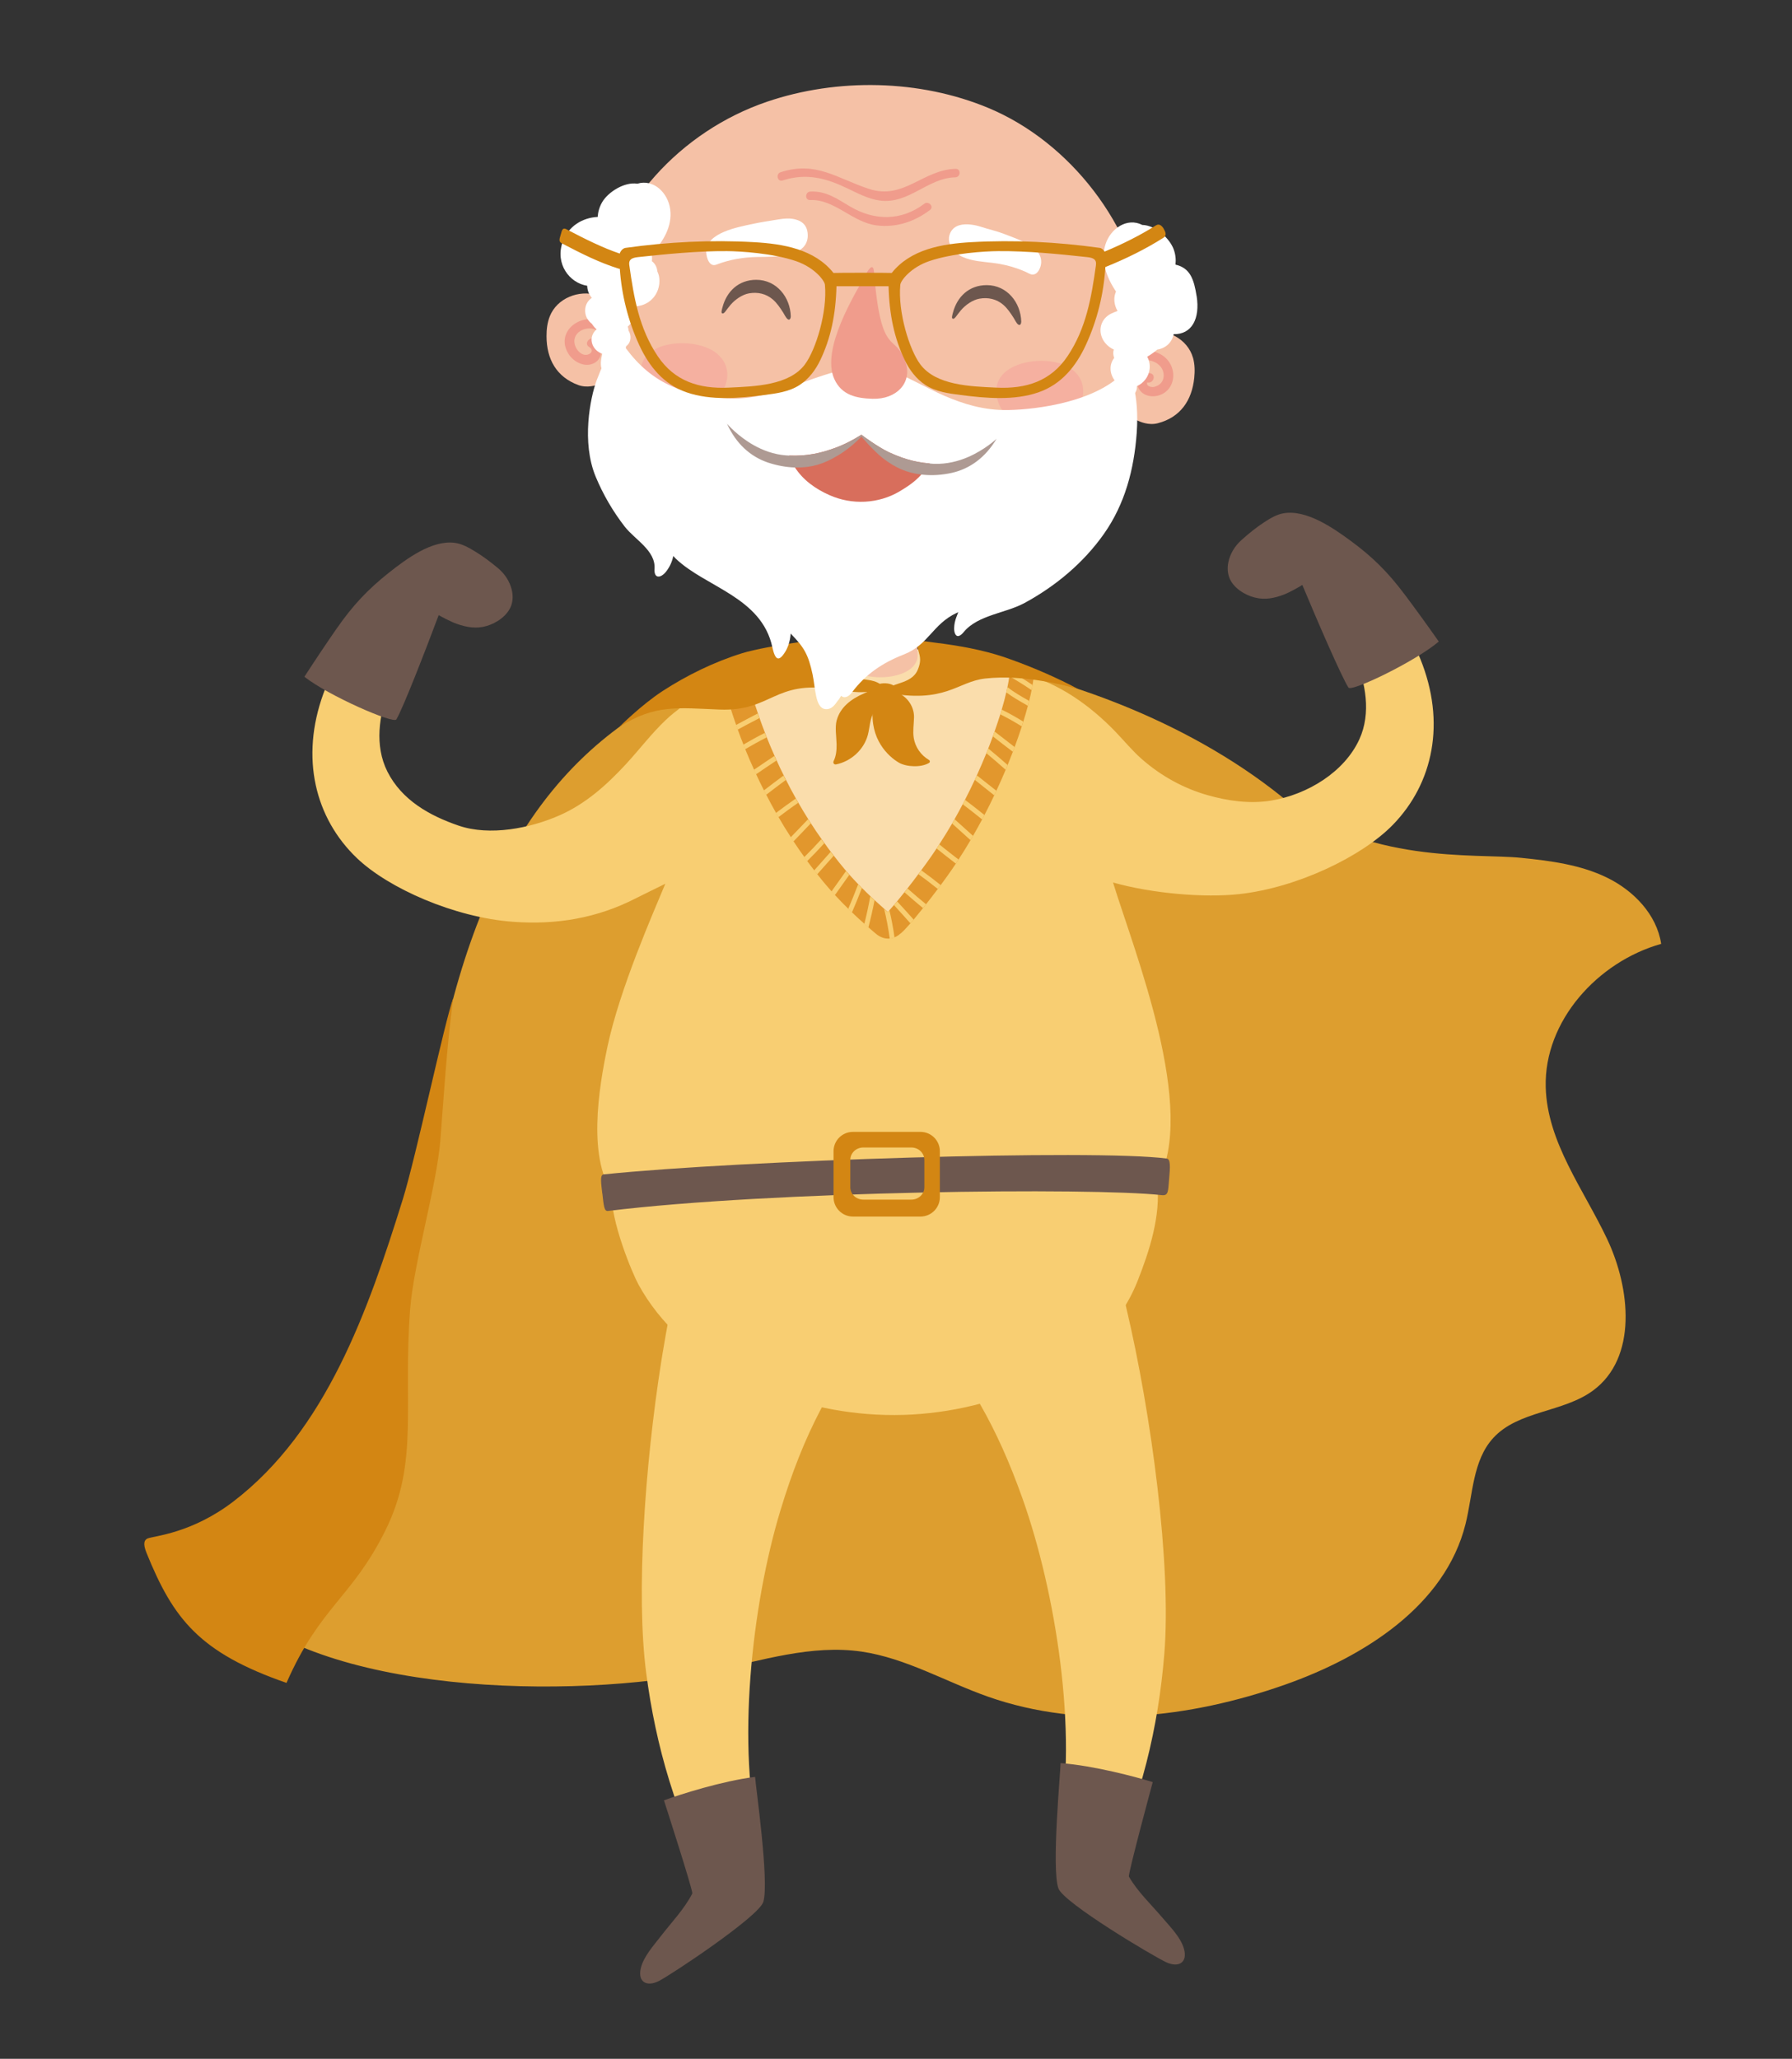 <?xml version="1.0" encoding="UTF-8"?>
<svg id="_圖層_1" data-name="圖層 1" xmlns="http://www.w3.org/2000/svg" viewBox="0 0 522.29 599.95">
  <rect x="0" y="0" width="522.29" height="599.95" fill="#333333" stroke="none"/>
  <defs>
    <style>
      .cls-1 {
        fill: #f8ce72;
      }

      .cls-2 {
        fill: #f09c8c;
      }

      .cls-3 {
        fill: #f5b0a0;
      }

      .cls-4 {
        fill: #fff;
      }

      .cls-5 {
        fill: #f5c1a6;
      }

      .cls-6 {
        fill: #faddac;
      }

      .cls-7 {
        fill: #ae9a93;
      }

      .cls-8 {
        fill: #d38613;
      }

      .cls-9 {
        fill: #dd9e2f;
      }

      .cls-10 {
        fill: #d86e5c;
      }

      .cls-11 {
        fill: #e2972d;
      }

      .cls-12 {
        fill: #6d574e;
      }
    </style>
  </defs>
  <path class="cls-9" d="M373.37,232.02c24.88,19.91,56.46,16.6,69.87,17.95,8.6,.87,17.37,1.99,25.14,5.78,7.77,3.79,14.49,10.75,15.78,19.3-18.52,5.21-34.15,22.49-33.65,41.72,.41,16.06,11,29.74,17.88,44.25,6.87,14.51,8.85,34.65-4.07,44.18-8.73,6.44-21.78,5.83-29.1,13.83-6.02,6.57-5.93,16.46-8.09,25.11-5.93,23.75-29.53,38.65-52.62,46.79-27.77,9.78-58.79,13.27-86.55,3.49-12.33-4.34-23.91-11.23-36.84-13.13-14.58-2.13-29.13,2.61-43.56,5.61-41.64,8.66-114.74,6.71-141.49-21.04-3.64-3.78-5.35-6.94,.1-9.12,42.52-16.99,51.08-85.59,59.77-137.13,11.43-67.85,36.63-102.85,76.7-120.45,20.93-9.2,43.29-11.69,67.82-8.49,36.92,4.82,75.12,19.09,102.93,41.35Z"/>
  <path class="cls-6" d="M207.76,202.09c16.12-13.54,38.34-14.33,58.31-13,14.11,.94,25.31,3.11,37.81,9.8,7.43,3.98,2.66,16.05-6.33,33.83-11.76,23.25-25.14,43.15-39.87,45.51-9.18,1.47-28.17-23.68-41.84-44.34-9.11-13.77-13.94-26.87-8.09-31.79Z"/>
  <path class="cls-5" d="M244.6,165.38c2.57-.13,20.44-.97,22.18-.81,.09,3.55,.39,21.8,.67,26.06,.59,8.86-22.33,9.39-22.62-.86-.06-2.2-.13-17.4-.24-24.39Z"/>
  <path class="cls-1" d="M339.35,481.94c-1.76,21.55-6.68,42.14-16.53,63.25-8.51-1.44-15.25-6.66-14.21-11.88,5.62-28.27-.93-69.46-10.59-96.62-3.78-10.64-7.72-19.37-12.35-27.47-.14-.25-.28-.5-.43-.75-3.74-6.51-7.97-12.62-12.93-19-4.39-5.65-9.38-11.53-15.15-18.09,.19,.33,54.85-15.9,63.17-16.86h.01s.02,.06,.03,.08c2.58,6.37,5.23,15.36,7.72,25.77,.05,.21,.11,.42,.16,.63v.03c7.38,31.22,13.2,75.02,11.1,100.9Z"/>
  <path class="cls-12" d="M335.97,519.33s-7.29,26.93-6.94,27.53c2.59,4.48,6.42,8.03,9.76,11.97,2.18,2.57,5.34,5.69,6.28,9.06,1.13,4.05-1.56,5.55-5.11,3.95-3.62-1.64-30.01-17.34-31.49-21.57-2.05-5.85,.63-33.96,.64-36.49,9.66,.72,22.11,4.06,26.87,5.54Z"/>
  <path class="cls-1" d="M265.08,373.05c-4.21,5.28-7.99,10.14-11.38,14.78-5.11,6.98-9.39,13.49-13.11,20.29-.14,.26-.28,.51-.41,.77-.35,.64-.68,1.28-1.02,1.92-4.55,8.71-8.28,18.02-11.73,29.44-8.34,27.59-12.9,69.06-5.92,97.02,1.28,5.18-5.21,10.71-13.62,12.55-10.85-20.6-16.77-40.94-19.56-62.38-2.99-22.92-.38-60.33,4.37-90.51,.16-.98,.31-1.96,.47-2.92,.01-.04,.01-.09,.03-.13,2.21-13.52,4.85-25.39,7.6-33.55,8.4-.35,63.98,13.31,64.28,12.73Z"/>
  <path class="cls-12" d="M193.51,524.63s8.58,26.54,8.26,27.16c-2.37,4.6-6.02,8.33-9.17,12.43-2.05,2.67-5.06,5.94-5.84,9.35-.94,4.1,1.83,5.47,5.3,3.7,3.54-1.81,29.14-18.77,30.42-23.06,1.77-5.94-2.27-33.89-2.4-36.41-9.62,1.19-21.89,5.12-26.57,6.83Z"/>
  <path class="cls-1" d="M337.25,344.73c1.14,9.46-2.26,19.88-5.69,28.55-10.37,26.23-41.97,38.22-68.12,39.03-3.6,.11-7.21,.02-10.8-.27-25.55-2.07-53.85-14.45-66.6-37.8-1.62-2.98-8.16-18.33-7.81-27.13,0,0,157.1-2.01,159.02-2.38Z"/>
  <path class="cls-1" d="M413.97,192.03c-3.06-7.56-9.77-17.82-9.77-17.82,0,0-11.19,4.78-16.09,5.88,.69,.01,15.22,19.83,8.06,35.4-4.32,9.39-14.97,16.05-25.72,17.81-6.16,1.01-12.6,.1-18.55-1.6-7.07-2.02-13.55-5.62-19.08-10.47-2.86-2.51-5.18-5.37-7.81-8.1-7.26-7.52-16.52-14.17-26.79-16.71,0,0-7.28,45.55-39.27,72.53-.03,0-.05-.02-.07-.03-19.75-11.93-39.64-52.34-42.47-72.19-6.05,1.98-16.24,7.25-22.38,13.09-4.23,4.02-7.69,8.63-11.63,12.9-5.57,6.03-11.74,11.54-19.3,14.87-8.59,3.79-20.34,6.11-29.42,3.01-8.46-2.89-16.57-7.43-20.76-15.73-7.72-15.29,6.06-35.64,6.75-35.67-4.94-.92-16.3-5.28-16.3-5.28,0,0-6.32,10.5-9.1,18.17-6.81,18.74-2.45,36.33,9.78,48,9.2,8.77,28.33,17.27,45.48,18.53,12.76,.94,24.55-1.09,35.74-6.82,2.94-1.5,5.84-2.86,8.64-4.26-3.37,8.12-13.33,30.68-16.87,47.51-2.49,11.84-6.16,33.42,2.4,43.86,.45,.55,44.23-6.16,82.81-7.21,38.09-1.03,75,3.03,75,3.03,11.96-21.21-6.6-67.3-12.85-87.56,11.51,3.24,26.67,4.5,36.8,3.38,17.09-1.89,35.9-11.08,44.76-20.19,11.8-12.12,15.5-29.85,8.01-48.33Z"/>
  <path class="cls-12" d="M98.26,182.98c4.49-6.46,8.85-11.14,15.01-16.03,5.11-4.05,12.64-9.69,19.36-8.75,2.02,.28,3.94,1.35,5.66,2.39,2.42,1.46,4.69,3.17,6.86,4.98,1.94,1.62,3.4,3.81,4,6.28,.36,1.48,.37,3.07-.12,4.51-1.02,3.02-4.28,5.21-7.23,6.07-3.01,.87-5.81,.37-8.69-.64-1.69-.59-4.9-2.3-5.25-2.54-3.9,10.41-10.36,27.03-12.33,30.39-.82,1.4-19.91-6.96-26.81-12.43,3.1-4.8,6.28-9.55,9.54-14.25Z"/>
  <path class="cls-12" d="M409.28,173.08c-4.72-6.29-9.25-10.81-15.59-15.46-5.25-3.86-12.99-9.22-19.67-8.03-2.01,.36-3.89,1.5-5.57,2.6-2.37,1.55-4.57,3.34-6.67,5.23-1.88,1.69-3.25,3.93-3.77,6.42-.31,1.49-.25,3.08,.29,4.5,1.13,2.98,4.47,5.05,7.45,5.8,3.04,.76,5.82,.15,8.66-.96,1.66-.65,4.81-2.47,5.16-2.73,4.28,10.26,11.35,26.63,13.44,29.91,.87,1.37,19.64-7.69,26.33-13.41-3.28-4.68-6.63-9.31-10.06-13.88Z"/>
  <path class="cls-12" d="M175.54,347.79c-.36-3.12-.71-5.45,.38-5.56,40.08-4.15,143.42-7.38,164.14-4.62,1.13,.15,1.01,2.44,.68,6.05-.3,3.27-.12,4.83-2.06,4.62-20.37-2.28-113.57-1.27-161.48,4.6-1.13,.14-1.23-1.48-1.64-5.09Z"/>
  <path class="cls-8" d="M268.29,329.84h-19.71c-3.11,0-5.64,2.52-5.64,5.64v13.39c0,3.11,2.54,5.64,5.64,5.64h19.71c3.11,0,5.64-2.54,5.64-5.64v-13.39c0-3.13-2.54-5.64-5.64-5.64Zm1.12,16.13c0,1.99-1.7,3.61-3.78,3.61h-14.02c-2.1,0-3.78-1.63-3.78-3.61v-7.97c0-2,1.68-3.61,3.78-3.61h14.02c2.08,0,3.78,1.61,3.78,3.61v7.97Z"/>
  <g>
    <path class="cls-11" d="M301.22,197.81c-.07,.57-.17,1.16-.28,1.8-.07,.48-.17,.98-.28,1.5-.18,.98-.43,2.03-.71,3.14-.11,.47-.24,.94-.37,1.43-.38,1.45-.82,2.99-1.33,4.61-.14,.47-.28,.92-.44,1.39-.61,1.92-1.32,3.93-2.09,6.01-.17,.45-.34,.92-.51,1.38-.48,1.26-.99,2.55-1.53,3.86-.18,.45-.37,.92-.57,1.39-.84,2-1.74,4.04-2.71,6.11-.2,.44-.41,.88-.62,1.33-.89,1.9-1.84,3.82-2.85,5.73-.23,.43-.45,.85-.68,1.29-.85,1.59-1.73,3.19-2.65,4.78-.23,.41-.48,.84-.72,1.25-1.12,1.9-2.28,3.79-3.5,5.65-.26,.4-.51,.79-.78,1.19-.89,1.36-1.83,2.7-2.78,4.01-.54,.75-1.09,1.5-1.63,2.24-.28,.38-.57,.75-.85,1.13-1.16,1.55-2.31,3.05-3.42,4.45-.3,.38-.6,.75-.88,1.12-.98,1.22-1.9,2.36-2.72,3.35-.34,.38-.64,.74-.94,1.08-1.16,1.33-2.1,2.33-2.71,2.85-.43,.35-1.06,.91-1.94,1.26-.41,.17-.87,.3-1.39,.34-.07,.01-.16,.03-.24,.03-.09,.01-.16,.01-.24,.01-1.87,0-3.16-1.08-3.73-1.55-.68-.57-1.35-1.13-2.01-1.72-.4-.34-.79-.7-1.18-1.05-1.23-1.08-2.45-2.2-3.62-3.33-.37-.34-.72-.68-1.08-1.04-1.38-1.35-2.68-2.7-3.9-4.01-.33-.37-.65-.72-.98-1.08-.64-.72-1.25-1.42-1.83-2.11-.79-.95-1.57-1.9-2.33-2.88-.31-.38-.61-.75-.89-1.13-.7-.89-1.38-1.79-2.04-2.7-.28-.38-.57-.78-.84-1.18-1.09-1.5-2.14-3.02-3.15-4.57-.28-.4-.54-.81-.79-1.22-1.25-1.91-2.45-3.86-3.59-5.84-.26-.41-.48-.82-.72-1.23-.99-1.73-1.94-3.5-2.85-5.29-.24-.43-.45-.85-.67-1.28-.79-1.55-1.56-3.11-2.28-4.7-.21-.44-.41-.88-.6-1.32-.91-1.97-1.77-3.97-2.58-5.99-.18-.44-.35-.88-.52-1.33-.58-1.45-1.13-2.91-1.66-4.38-.17-.44-.33-.89-.47-1.35-.61-1.69-1.16-3.39-1.7-5.11-.14-.45-.28-.91-.41-1.38-.41-1.32-.79-2.64-1.15-3.97-.14-.47-.27-.94-.38-1.42-.2-.7-.38-1.39-.55-2.09-.47-1.9,1.12-2.24,3.02-2.71,1.9-.47,3.39-.92,3.86,.98,.03,.13,.07,.27,.1,.4,.13,.47,.24,.94,.38,1.4,.37,1.46,.77,2.89,1.21,4.33,.11,.47,.26,.92,.41,1.39,.48,1.62,1.01,3.22,1.55,4.81,.16,.45,.31,.91,.48,1.36,.5,1.46,1.04,2.89,1.59,4.31,.17,.45,.34,.88,.51,1.32,.72,1.82,1.48,3.62,2.28,5.39,.18,.45,.38,.89,.6,1.33,.65,1.48,1.35,2.94,2.07,4.37,.2,.43,.43,.85,.65,1.29,.91,1.83,1.89,3.65,2.89,5.42,.23,.41,.45,.82,.71,1.23,.92,1.63,1.89,3.22,2.88,4.79,.26,.41,.51,.82,.78,1.22,.99,1.56,2.03,3.09,3.11,4.6,.26,.4,.54,.78,.85,1.18,.58,.85,1.21,1.69,1.84,2.51,.27,.38,.57,.77,.88,1.15,.96,1.26,1.96,2.5,2.98,3.72,.2,.24,.4,.48,.61,.72,.31,.37,.64,.74,.96,1.11,.81,.91,1.67,1.83,2.58,2.78,.35,.35,.71,.72,1.08,1.09,.79,.79,1.62,1.6,2.45,2.4,.41,.4,.82,.78,1.25,1.16,.92,.85,1.86,1.7,2.79,2.51,.35,.31,.71,.62,1.06,.92,.14-.16,.3-.33,.48-.53,.38-.41,.82-.94,1.33-1.53,.28-.33,.58-.68,.92-1.08,.64-.78,1.36-1.67,2.13-2.65,.28-.35,.58-.72,.88-1.11,.99-1.26,2.06-2.65,3.18-4.17,.28-.37,.57-.75,.84-1.13,.51-.68,1.02-1.38,1.53-2.09,1.01-1.39,1.99-2.81,2.94-4.26,.27-.4,.52-.79,.78-1.19,1.31-2,2.55-4.04,3.75-6.09,.23-.43,.47-.85,.71-1.26,.82-1.45,1.62-2.91,2.37-4.36,.23-.43,.45-.87,.67-1.29,1.01-1.96,1.96-3.9,2.85-5.82,.21-.44,.41-.88,.61-1.32,.99-2.2,1.92-4.35,2.77-6.45,.18-.47,.37-.92,.55-1.38,.47-1.21,.92-2.38,1.33-3.53,.18-.48,.34-.95,.5-1.42,.62-1.73,1.18-3.4,1.67-4.99,.14-.47,.28-.92,.41-1.38,.54-1.8,.98-3.49,1.33-5.02,.13-.52,.24-1.04,.34-1.53,.24-1.16,.43-2.23,.55-3.16,0-.06,.01-.1,.01-.14,.07-.58,.24-.96,.5-1.21,.6-.61,1.66-.45,3.05-.27,1.94,.24,3.73,.41,3.49,2.35Z"/>
    <path class="cls-1" d="M269.9,263.51c-.3,.38-.6,.75-.88,1.12-1.83-1.5-3.63-3.05-5.4-4.61,.28-.35,.58-.72,.88-1.11,1.77,1.56,3.57,3.09,5.41,4.6Z"/>
    <path class="cls-1" d="M274.17,257.92c-.28,.38-.57,.75-.85,1.13-1.84-1.49-3.73-2.92-5.65-4.31,.28-.37,.57-.75,.84-1.13,1.93,1.39,3.82,2.82,5.66,4.31Z"/>
    <path class="cls-1" d="M279.36,250.47c-.26,.4-.51,.79-.78,1.19-1.89-1.45-3.75-2.91-5.6-4.4,.27-.4,.52-.79,.78-1.19,1.86,1.49,3.72,2.95,5.6,4.4Z"/>
    <path class="cls-1" d="M283.59,243.58c-.23,.41-.48,.84-.72,1.25l-5.36-4.84c.23-.43,.47-.85,.71-1.26l5.38,4.85Z"/>
    <path class="cls-1" d="M286.92,237.5c-.23,.43-.45,.85-.68,1.29-1.87-1.52-3.76-2.99-5.66-4.43,.23-.43,.45-.87,.67-1.29,1.91,1.45,3.8,2.92,5.67,4.43Z"/>
    <path class="cls-1" d="M290.4,230.44c-.2,.44-.41,.88-.62,1.33l-5.67-4.51c.21-.44,.41-.88,.61-1.32l5.69,4.5Z"/>
    <path class="cls-1" d="M293.67,222.93c-.18,.45-.37,.92-.57,1.39-1.84-1.65-3.73-3.26-5.63-4.84,.18-.47,.37-.92,.55-1.38,1.92,1.57,3.8,3.18,5.65,4.82Z"/>
    <path class="cls-1" d="M295.72,217.7c-.17,.45-.34,.92-.51,1.38-1.96-1.49-3.92-2.99-5.84-4.5,.18-.48,.34-.95,.5-1.42,1.94,1.52,3.9,3.04,5.86,4.54Z"/>
    <path class="cls-1" d="M298.24,210.29c-.14,.47-.28,.92-.44,1.39-2.03-1.28-4.13-2.45-6.27-3.52,.14-.47,.28-.92,.41-1.38,2.16,1.06,4.26,2.24,6.3,3.5Z"/>
    <path class="cls-1" d="M299.94,204.25c-.11,.47-.24,.94-.37,1.43-.16-.1-.3-.18-.45-.27-1.97-1.13-3.99-2.27-5.84-3.65,.13-.52,.24-1.04,.34-1.53,1.87,1.48,4,2.7,6.21,3.94,.04,.03,.07,.04,.11,.07Z"/>
    <path class="cls-1" d="M300.94,199.61c-.07,.48-.17,.98-.28,1.5-2.1-1.43-4.27-2.78-6.48-4.04,0-.06,.01-.1,.01-.14,.07-.58,.24-.96,.5-1.21,2.13,1.22,4.21,2.51,6.26,3.89Z"/>
    <g>
      <path class="cls-1" d="M259.23,265.28c.61,2.55,1.11,5.23,1.48,7.89-.41,.17-.87,.3-1.39,.34-.4-2.92-.95-5.87-1.63-8.63,.35,.31,.71,.62,1.06,.92,.14-.16,.3-.33,.48-.53Z"/>
      <path class="cls-1" d="M266.29,267.98c-.34,.38-.64,.74-.94,1.08-1.57-1.77-3.18-3.55-4.79-5.31,.28-.33,.58-.68,.92-1.08,1.62,1.76,3.22,3.52,4.81,5.31Z"/>
    </g>
    <path class="cls-1" d="M253.64,261.21c.41,.4,.82,.78,1.25,1.16-.51,2.65-1.11,5.29-1.8,7.92-.4-.34-.79-.7-1.18-1.05,.67-2.65,1.25-5.33,1.73-8.03Z"/>
    <path class="cls-1" d="M251.19,258.81c-.91,2.38-1.87,4.75-2.89,7.09-.37-.34-.72-.68-1.08-1.04,1.01-2.37,1.97-4.75,2.89-7.15,.35,.35,.71,.72,1.08,1.09Z"/>
    <path class="cls-1" d="M247.53,254.94l-4.21,5.92c-.33-.37-.65-.72-.98-1.08l4.23-5.94c.31,.37,.64,.74,.96,1.11Z"/>
    <path class="cls-1" d="M242.97,249.39l-4.79,5.39c-.31-.38-.61-.75-.89-1.13l4.81-5.41c.27,.38,.57,.77,.88,1.15Z"/>
    <path class="cls-1" d="M240.25,245.73c-1.62,1.77-3.29,3.52-5.01,5.22-.28-.38-.57-.78-.84-1.18,1.72-1.69,3.38-3.43,4.99-5.22,.26,.4,.54,.78,.85,1.18Z"/>
    <path class="cls-1" d="M236.29,239.96l-5.04,5.25c-.28-.4-.54-.81-.79-1.22l5.05-5.25c.26,.41,.51,.82,.78,1.22Z"/>
    <path class="cls-1" d="M232.63,233.94c-1.96,1.35-3.87,2.75-5.76,4.2-.26-.41-.48-.82-.72-1.23,1.89-1.45,3.82-2.84,5.77-4.2,.23,.41,.45,.82,.71,1.23Z"/>
    <path class="cls-1" d="M229.03,227.29c-1.93,1.42-3.84,2.85-5.73,4.33-.24-.43-.45-.85-.67-1.28,1.9-1.48,3.82-2.92,5.75-4.34,.2,.43,.43,.85,.65,1.29Z"/>
    <path class="cls-1" d="M226.3,221.63c-2,1.32-3.99,2.65-5.96,4.01-.21-.44-.41-.88-.6-1.32,1.97-1.36,3.97-2.7,5.96-4.03,.18,.45,.38,.89,.6,1.33Z"/>
    <path class="cls-1" d="M223.42,214.9c-2.13,1.06-4.21,2.24-6.26,3.43-.18-.44-.35-.88-.52-1.33,2.04-1.19,4.13-2.37,6.27-3.42,.17,.45,.34,.88,.51,1.32Z"/>
    <path class="cls-1" d="M221.32,209.27c-2.11,1.09-4.23,2.21-6.34,3.35-.17-.44-.33-.89-.47-1.35,2.1-1.13,4.21-2.26,6.33-3.36,.16,.45,.31,.91,.48,1.36Z"/>
    <path class="cls-1" d="M219.29,203.1c-2.16,1.01-4.33,2.04-6.48,3.06-.14-.45-.28-.91-.41-1.38,2.16-1.02,4.33-2.06,6.48-3.08,.11,.47,.26,.92,.41,1.39Z"/>
    <path class="cls-1" d="M217.68,197.38c-2.16,1.12-4.3,2.26-6.43,3.43-.14-.47-.27-.94-.38-1.42,2.13-1.16,4.27-2.3,6.43-3.42,.13,.47,.24,.94,.38,1.4Z"/>
  </g>
  <g>
    <g>
      <ellipse class="cls-8" cx="258.05" cy="200.64" rx="1.52" ry="3.12" transform="translate(44.56 448.17) rotate(-87.09)"/>
      <path class="cls-8" d="M266.39,209.17c-.05,1.95-.38,3.91-.08,5.84,.41,2.66,2.1,5.09,4.43,6.44,.34,.19,.36,.67,.03,.87-2.29,1.4-6.61,1.19-8.79-.08-3.19-1.87-8.46-6.87-7.58-15.8,.87-8.84,12.2-5.05,12,2.74Z"/>
      <path class="cls-8" d="M243.86,209.89c-.56,2.07-.07,4.85-.03,6.99,.03,1.68-.13,3.45-.87,4.92-.25,.49,.14,1.06,.68,.96,4.35-.85,8.16-4.29,9.3-8.6,.6-2.27,.56-4.79,1.86-6.75,.54-.81,1.27-1.47,1.85-2.25,.9-1.21,1.38-3.44-.33-4.24-1.31-.61-3.33,.65-4.48,1.14-3.91,1.66-6.97,4.14-7.97,7.83Z"/>
    </g>
    <path class="cls-8" d="M180.55,211.79c10.37-6.58,16.94-5.5,29.21-5.02,15.11,.59,15.86-8.62,33.14-5.93,4.82,.75,9.62,1.67,15-.4-2.96-2.86-5.25-1.92-7.94-2.96-3.23-1.25-7.97-3.16-7.37-7.47,.25-1.78,.41-2.76,2.19-3.02,.02-.58,0-.87,0-.87-.07-.84-21.19,1.97-28.48,4.23-8.08,2.51-16.14,6.44-23.22,11.05-6.19,4.04-12.53,10.38-12.53,10.38Z"/>
    <path class="cls-8" d="M257.91,201.76c17.64,3.46,21.02-3.11,29.2-4.03,11.43-1.29,23.74,2.13,27.08,3.03-5.78-3.1-12.76-6.14-19.26-8.48-6.33-2.37-12.94-3.7-19.61-4.64-2.67-.37-5.35-.72-8.03-1.05-.12,3.73,1.89,4.53,.21,8.56-1.93,4.64-8.44,3.51-9.58,6.61Z"/>
  </g>
  <path class="cls-8" d="M117.37,349.57c-10.09,32.41-22.38,67.33-49.34,87.97-12.17,9.31-23.03,10.01-24.98,10.77-1,.39-1.46,1.48-.33,4.25,7.82,19.29,15.45,29.04,40.78,37.85,9.81-22.33,19.03-24.7,28.84-44.46,9.91-19.98,5.04-36.78,7.21-64.59,1.04-13.33,7.77-35.94,8.81-49.27,.78-9.96,1.95-28.74,3.77-41.36-2.58,7.07-10.85,46.28-14.76,58.84Z"/>
  <g>
    <g>
      <g>
        <path class="cls-5" d="M347.7,104.26c-1.55-5.5-7.65-8.61-13.09-7.54-.27-.83-.48-3.84-.63-5.07-3.22-25.83-22.04-50.26-45.96-60.21-19.95-8.3-43.95-8.78-64.48-1.79-24.99,8.5-45.32,30.25-49.52,56.36-5.3-1.62-11.68,.86-13.78,6.17-.73,1.84-.96,3.83-.95,5.81,0,6.65,2.9,11.87,9.24,14.21,2.65,.98,5.29,.08,6.35-.33,.41,1.94,3.94,13.46,5.6,17.12,4.3,9.49,10.45,18.13,18.49,24.85,23.8,19.91,62.12,22.47,90.56,12.21,7.58-2.74,14.75-6.67,20.89-11.91,10.1-8.62,17.04-19.71,20.81-31.74,1.06,.53,3.55,1.63,6.22,.93,6.55-1.7,9.94-6.6,10.62-13.21,.2-1.96,.17-3.98-.36-5.87Z"/>
        <path class="cls-2" d="M173.38,98.85c-1.52-.95-3.24,1.28-1.71,2.24,1.94,1.21-.07,2.76-1.67,2.21-1.34-.46-2.34-1.92-2.56-3.28-.55-3.52,3.9-5.32,6.61-3.73,1.54,.91,3.26-1.32,1.71-2.24-5.95-3.5-14.18,2.39-10.1,9.02,1.51,2.46,4.95,4.25,7.71,2.63,2.51-1.47,2.42-5.35,.01-6.86Z"/>
        <path class="cls-2" d="M341.17,106.2c-1.62-3.11-5.03-4.26-8.34-4.03-1.8,.13-1.22,2.88,.56,2.76,2.69-.19,5.67,1.38,5.78,4.37,.04,1.23-.55,2.4-1.65,3-.43,.23-.95,.45-1.44,.49-.72,.05-2.14-.36-1.68-1.35,1.74,.45,2.68-2.2,.93-2.65-2.86-.74-4.88,2.28-3.26,4.73,1.64,2.47,5.25,2.45,7.47,.82,2.55-1.87,3.06-5.39,1.64-8.13Z"/>
      </g>
      <path class="cls-3" d="M290.38,114.29c-.06-1.97,.57-3.92,2.12-5.45,4.38-4.34,14.71-4.94,19.7-1.39,4.18,2.97,4.3,7.76,2.07,11.4-1.22,2-3.15,3.65-5.5,4.46-4.1,1.42-9.09,1.64-13.01-.43-3.08-1.62-5.28-5.15-5.38-8.58Z"/>
      <path class="cls-3" d="M186.68,108.16c.1-1.97,.88-3.86,2.55-5.27,4.71-3.98,15.05-3.76,19.75,.17,3.93,3.29,3.67,8.08,1.16,11.53-1.38,1.9-3.43,3.39-5.83,4.01-4.2,1.09-9.19,.92-12.94-1.46-2.94-1.86-4.85-5.55-4.69-8.98Z"/>
      <path class="cls-2" d="M278.54,49.2c-9.56,.22-15.14,9.19-25.32,5.83-9.35-3.08-15.33-8.18-25.7-4.85-1.5,.48-.95,2.9,.57,2.41,6.92-2.23,12.61-.7,18.86,2.29,3.02,1.44,6.05,3.08,9.41,3.55,8.49,1.18,13.96-6.57,22.08-6.76,1.59-.04,1.69-2.51,.09-2.47Z"/>
      <path class="cls-2" d="M269.37,59.39c-6.68,5.05-14.54,4.97-21.6,.79-3.83-2.27-6.96-4.56-11.57-4.36-1.58,.07-1.69,2.54-.09,2.47,7.14-.32,12.35,6.58,19.51,7.41,5.68,.66,10.93-1.1,15.43-4.51,1.27-.96-.42-2.77-1.68-1.81Z"/>
      <path class="cls-4" d="M232.57,64.18c-2.12-.82-4.39-.46-6.56-.1-2.2,.37-4.43,.69-6.61,1.17-4.11,.9-13.63,2.5-13.56,8.17,.02,1.54,.85,4.5,2.94,3.7,3.94-1.52,7.89-2.17,12.11-2.24,4.58-.07,15.35,.36,14.49-7.07-.23-1.96-1.33-3.06-2.8-3.63Z"/>
      <path class="cls-4" d="M279.65,65.63c2.03-.59,4.6-.08,6.41,.51,2.17,.71,4.44,1.19,6.57,2.02,2.95,1.15,6.38,2.26,8.86,4.27,2.02,1.64,2.58,4.14,1.25,6.41-.36,.61-.96,1.12-1.67,1.17-.73,.05-1.4-.46-2.05-.75-.84-.38-1.69-.72-2.56-1.02-2.3-.81-4.69-1.33-7.11-1.63-2.91-.36-6.03-.51-8.78-1.73-2.46-1.1-4.8-3.82-3.74-6.69,.53-1.42,1.57-2.2,2.81-2.56Z"/>
      <path class="cls-12" d="M210.5,91.32c.58,.24,1.09-.92,2.39-2.45,1.31-1.54,3.41-3.04,5.44-3.39,2.5-.43,4.94,.1,6.89,1.77,1.24,1.06,2.14,2.44,3.02,3.8,.37,.57,.79,1.55,1.34,1.96,.62,.46,.91-.33,.9-.85-.16-5.54-4.12-10.61-10.05-10.62-5.17-.01-8.64,3.38-9.86,8.02-.18,.7-.47,1.6-.08,1.76Z"/>
      <path class="cls-12" d="M277.67,92.87c.58,.24,1.09-.92,2.39-2.45,1.31-1.54,3.41-3.04,5.44-3.39,2.5-.43,4.94,.1,6.89,1.77,1.24,1.06,2.14,2.44,3.02,3.8,.37,.57,.79,1.55,1.34,1.96,.62,.46,.91-.33,.9-.85-.16-5.54-4.12-10.61-10.05-10.62-5.17-.01-8.64,3.38-9.86,8.02-.18,.7-.47,1.6-.08,1.76Z"/>
      <path class="cls-4" d="M191.61,79.17c-.08-.66-.23-1.3-.55-1.85-.3-.52-.66-.9-1.07-1.21,.1-.72,.06-1.42-.1-2.1,3.37-3.53,6.11-8.03,5.44-13.03-.64-4.81-4.84-8.89-9.57-7.45-3.82-.6-8.57,2.48-10.26,5.39-.81,1.4-1.21,2.85-1.3,4.29-4.4,.22-8.62,2.68-10.24,7.37-2.17,6.29,1.94,11.86,7.19,12.7,.02,1.31,.5,2.53,1.35,3.52-1.1,.7-1.8,1.91-1.93,3.18-.19,1.94,.64,3.36,1.94,4.38,.41,.64,.86,1.2,1.38,1.62-1.16,.93-1.73,2.43-1.36,3.92,.38,1.56,1.58,2.68,3,3.2-.38,1.65-.69,3.27,0,5.01,1.58,3.92,8.05,2.28,6.45-1.7-.31-.77,.18-4.07,.52-5.53,1.53-1.1,1.57-3.14,.69-4.57,0-.39-.09-.77-.22-1.14,1.06-.96,1.88-2.2,2.26-3.63,.23-.87,.12-1.63-.18-2.26,1.25-.05,2.5-.37,3.66-1.07,2.65-1.59,3.93-4.77,3.35-7.77-.09-.46-.28-.87-.44-1.29Z"/>
      <path class="cls-4" d="M348.76,86.3c-.77-4.9-1.87-8.2-6.16-9.19,.17-1.43,.03-2.93-.52-4.45-1.15-3.16-5.29-7.03-9.15-7.11-4.41-2.25-9.25,1.02-10.73,5.64-1.54,4.8,.36,9.72,3.06,13.78-.56,1.28-.66,2.76-.14,4.34,.16,.48,.36,.92,.6,1.31-1.36,.52-2.66,.94-3.73,2.2-1.77,2.1-1.58,5.01,.11,7.1,.73,.9,1.6,1.53,2.54,1.95-.28,.76-.22,1.63,.1,2.43-1.55,1.97-1.3,4.62,.08,6.48-.15,.9-.15,1.87,.08,2.91,.85,4,6.68,2.61,6.45-1.16,1.96-.86,3.47-2.77,3.71-4.99,.15-1.39-.15-2.58-.7-3.6,1.04-.58,2.01-1.29,2.92-2.06,2.65-.43,4.35-2.23,4.79-4.5,5.31,.1,7.73-4.53,6.7-11.1Z"/>
      <path class="cls-4" d="M261.52,108.73c-16.73-6.62-31.81,8.41-49.37,7.38-17.13-1-25.44-7.41-32.37-18.5-1.31,2.17-5.08,10.98-5.94,13.37-1.79,4.98-4.43,17.85-.2,27.99,2.16,5.18,5.01,10.07,8.45,14.5,2.94,3.79,9.03,6.94,8.68,12.27-.21,3.13,1.95,2.68,3.4,.79,1.12-1.46,1.75-2.97,2.06-4.5,.25,.25,.48,.52,.74,.77,8.69,8.32,24.98,11.17,28.14,25.8,.81,3.75,1.85,4.39,3.74,1.36,1.53-2.46,1.59-5.33,1.59-5.33,3.9,3.96,5.18,6.14,6.4,11.93,.82,3.89,.76,9.61,3.58,10.06,2.23,.35,3.28-1.91,3.71-2.37,.4-.44,.74-.97,1.02-1.48,.92,.81,2.14,.34,3.09-.92,4.07-5.43,8.98-8.7,15.21-11.14,7.24-2.84,8.32-8.79,15.35-12.09,.17-.08,.33-.16,.5-.24-.36,.96-.8,1.96-1.01,2.97-.21,1.01-.37,2.51,.14,3.44,.68,1.24,1.83,.15,2.42-.57,2.18-2.64,5.3-3.95,8.46-5.05,3.05-1.06,6.26-1.86,9.14-3.37,.06-.03,.13-.07,.19-.1,9.04-4.92,17.09-11.62,23.05-20.04,6.19-8.76,8.83-18.85,9.61-29.46,.86-11.76-2.11-17.84-2.89-18.66-8.07,9.57-26.19,11.8-34.6,11.95-13.95,.25-24.47-7.63-32.32-10.74Z"/>
      <g>
        <path class="cls-10" d="M270.95,135.06c-.08,.23-.22,.42-.34,.61-.55,.84-1.2,1.6-1.66,2.17-.11,.16-.25,.29-.43,.44-1.75,2.03-3.98,3.51-6.36,4.93-6.12,3.61-13.85,4-20.39,1.08-4.2-1.85-7.75-4.46-10.08-8.07-.49-.73-.91-1.52-1.3-2.35-.15-.34-.29-.72-.37-1.12,5.09,.23,9.16-.73,12.77-2.02,3.23-1.08,6.17-2.74,7.97-3.87,0,0,.21-.12,.31-.18,0,0,.19,.14,.32,.25,.03,.04,4.48,3.33,7.53,4.78,3.38,1.57,7.17,2.96,12.02,3.34Z"/>
        <path class="cls-7" d="M290.47,127.85c-3.26,5.45-7.76,8.76-13.07,9.95-2.87,.63-5.69,.8-8.21,.55-.23-.01-.46-.06-.66-.07-4.34-.52-7.53-1.94-11.27-4.8-1.31-1.04-2.85-2.6-4.08-3.88-1.19-1.3-2.07-2.36-2.1-2.36-1.81,1.8-3.92,3.71-6.79,5.44-4.22,2.56-7.69,3.62-12.39,3.55h-.2c-2.47-.06-5.18-.55-7.89-1.44-5.17-1.77-9.29-5.52-11.92-11.31,.19,.21,3.09,3.59,7.75,6.23,2.65,1.49,5.88,2.75,9.54,3l.86,.05c5.09,.23,9.16-.73,12.77-2.02,3.23-1.08,6.17-2.74,7.97-3.87,0,0,.21-.12,.31-.18,0,0,.19,.14,.32,.25,.03,.04,4.48,3.33,7.53,4.78,3.38,1.57,7.17,2.96,12.02,3.34,.43,.06,.9,.09,1.36,.11,3.63,.11,6.99-.76,9.79-1.96,4.9-2.12,8.15-5.16,8.36-5.35Z"/>
      </g>
      <path class="cls-2" d="M254.71,79.15c-.17-2.17-1.17-1.34-2.17,.47-3.46,6.23-13.33,22.14-9.36,30.86,2.14,4.72,6.5,5.59,11.1,5.73,7.08,.22,11.56-4.71,9.71-10.45-2.99-9.27-7.18-.63-9.27-26.61Z"/>
    </g>
    <path class="cls-8" d="M339.2,66.69c-.63-.99-1.35-1.62-2.34-.99-4.52,2.86-9.59,5.4-14.92,7.62-.33-.55-.84-1.01-1.44-1.09-12.39-1.73-24.9-2.36-37.4-1.66-8.48,.48-17.67,2.02-23.2,8.97-1.57-.07-15.4-.07-16.97,0-5.53-6.95-14.71-8.49-23.2-8.97-12.5-.71-25-.07-37.4,1.66-.8,.11-1.45,.88-1.71,1.66-4.91-1.65-10.12-4.24-15.6-7.12-1.04-.55-1.27,.41-1.54,1.44-.3,1.14-.83,2.12,.21,2.67,5.86,3.08,11.14,5.7,16.68,7.42,.09,.03,.19,.03,.28,.04,.54,7.67,2.42,15.18,5.65,22.19,2.89,6.27,7.15,11.5,13.84,13.81,7.09,2.45,15.33,1.71,22.62,.77,3.53-.45,7.24-.93,10.28-2.91,2.72-1.77,4.69-4.42,6.07-7.32,3-6.31,4.47-13.09,4.69-21.46,.63,0,14.55,0,15.18,0,.22,8.37,1.68,15.15,4.69,21.46,1.38,2.9,3.36,5.55,6.07,7.32,3.05,1.98,6.76,2.46,10.28,2.91,7.29,.94,15.53,1.68,22.62-.77,6.69-2.31,10.95-7.54,13.84-13.81,3.31-7.17,5.2-14.86,5.69-22.71,.02,0,.03,0,.05-.02,6.05-2.43,11.77-5.28,16.87-8.51,.99-.63,.7-1.61,.07-2.6Zm-104.58,39.48c-4.59,6.15-14.55,6.43-22.22,6.79-8.69,.41-15.79-1.9-20.67-9.12-5.43-8.05-6.99-17.08-8.32-26.63-.2-1.47,.57-2.07,2.5-2.28,8.21-.88,17.47-1.82,26-1.75,3.81,.03,13.26,.58,20.08,2.91,5.32,1.81,8.32,5.62,8.44,6.89,.74,7.93-2.65,18.94-5.82,23.19Zm84.81-28.96c-1.33,9.56-2.89,18.58-8.32,26.63-4.87,7.22-11.98,9.53-20.67,9.12-7.66-.36-17.62-.64-22.22-6.79-3.18-4.25-6.56-15.26-5.82-23.19,.12-1.27,3.12-5.08,8.44-6.89,6.83-2.33,16.27-2.88,20.08-2.91,8.53-.07,17.79,.86,26,1.75,1.93,.21,2.7,.81,2.5,2.28Z"/>
  </g>
</svg>